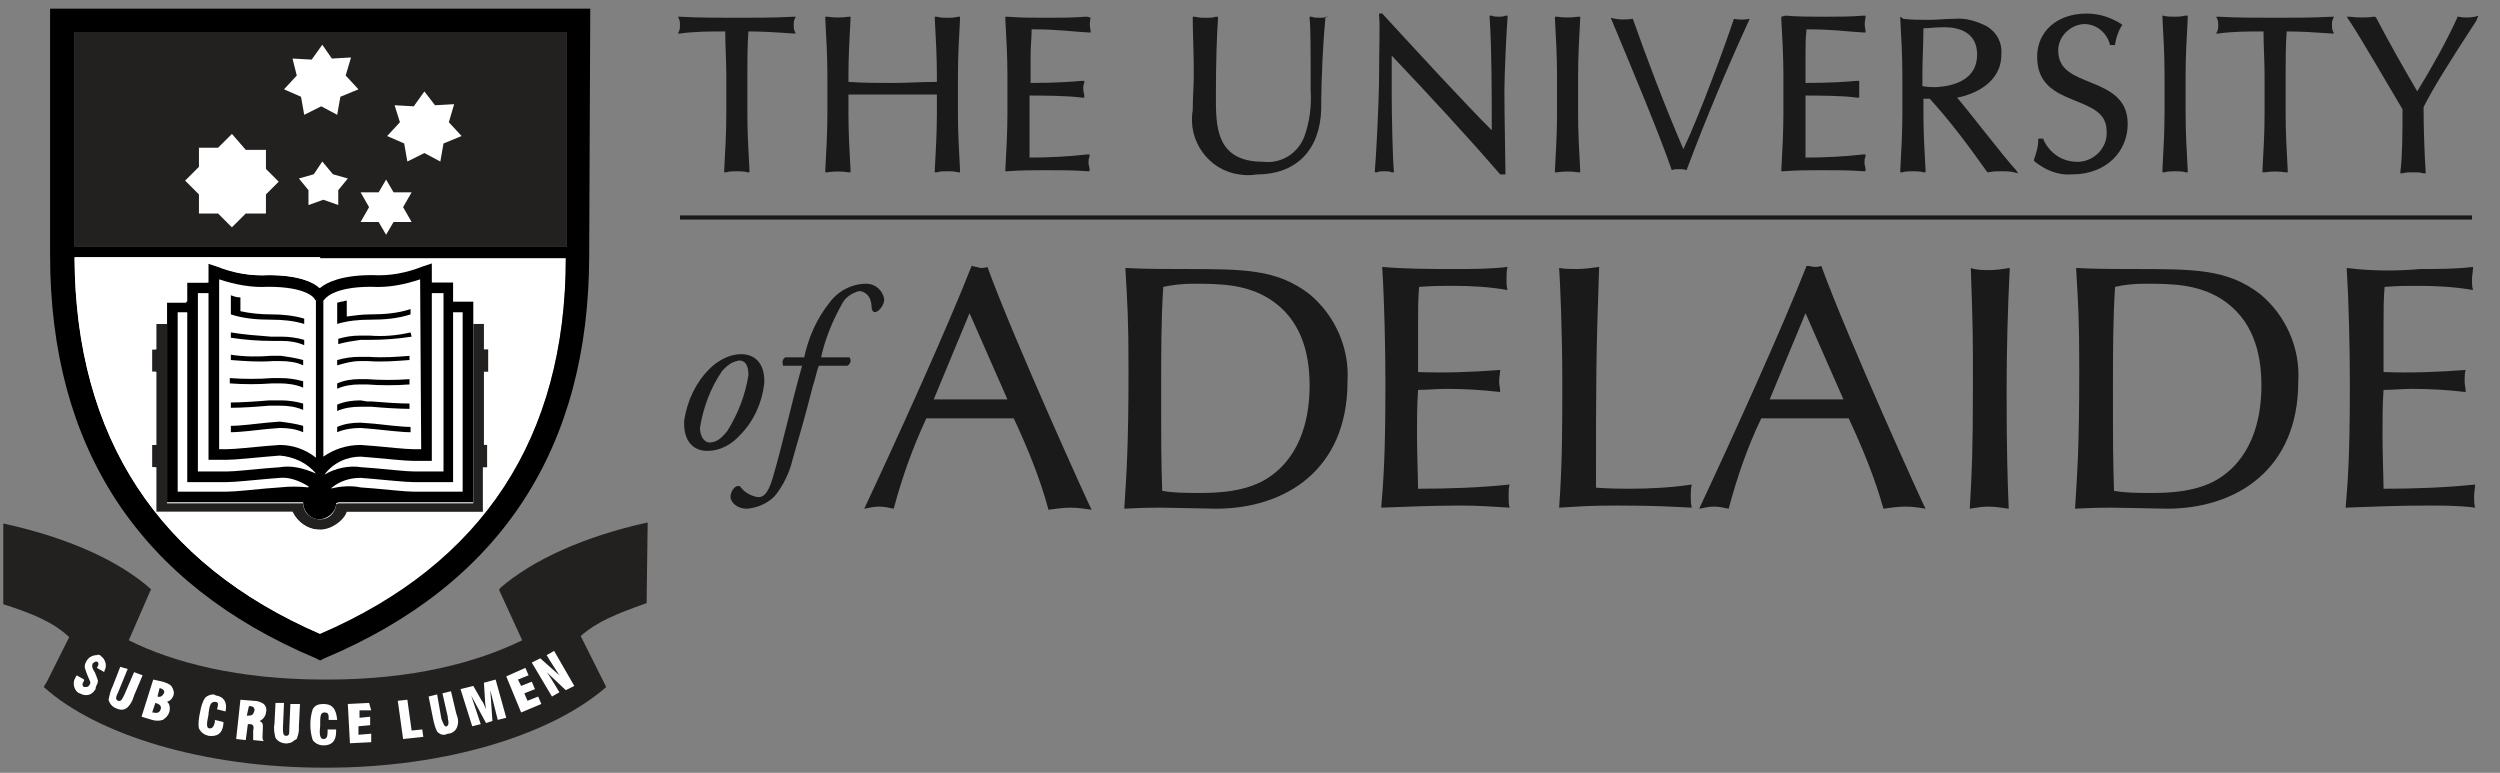 <svg width="922" height="285" viewBox="0 0 922 285" fill="none" xmlns="http://www.w3.org/2000/svg">
<rect x="0" y="0" width="922" height="285" fill="#808080" stroke="none"/>
<path d="M118.078 233.788C58.471 207.948 27.882 161.359 27.49 95.194H208.667C208.667 161.359 178.079 207.948 118.078 233.788Z" fill="white"/>
<path d="M172.589 111.246H167.098V104.198H159.255V97.151L155.726 98.326C149.844 100.675 143.569 101.849 137.294 101.458C125.922 101.458 120.432 104.198 118.078 106.156C115.726 104.198 110.628 101.458 99.255 101.458C92.98 101.849 86.706 100.675 80.432 98.326L76.902 97.151V104.198H69.059V111.246H61.608V185.241H111.412H111.804C111.804 188.764 114.549 191.505 117.687 191.505C120.824 191.505 123.961 188.764 123.961 185.632L124.745 185.241H174.549V111.246H172.589Z" fill="black"/>
<path d="M209.059 11.802V90.887H27.49V11.802H209.059Z" fill="#232020"/>
<path d="M217.687 3.189H18.471V94.019C18.471 165.274 51.412 215.387 116.51 242.792L118.079 243.575L119.647 242.792C184.746 215.387 217.295 165.274 217.295 94.019L217.687 3.189ZM209.059 11.802V90.887H27.49V11.802H209.059ZM118.079 233.788C58.471 207.948 27.882 161.359 27.49 95.194H208.667C208.667 161.359 178.079 207.948 118.079 233.788Z" fill="black"/>
<path d="M238.863 192.679C215.726 197.769 196.51 206.382 184.353 216.953V217.344H183.961L192.589 236.137C175.726 244.358 152.196 250.622 120.824 250.622H119.647C87.882 250.622 63.961 244.358 47.49 236.137L55.334 218.127L55.725 217.344C43.961 206.774 24.745 198.161 1.216 193.071V222.825C12.196 226.349 19.647 229.481 25.529 234.962L22.784 240.443L17.294 251.405L16.118 253.363C35.725 270.981 74.941 283.118 119.255 283.118H120.432C165.138 283.118 203.961 270.589 223.569 253.363L214.157 234.571C220.432 229.09 227.491 226.349 238.471 222.434L238.863 192.679Z" fill="#232020"/>
<path d="M204.353 240.052L201.608 241.618L202.785 243.575C203.569 244.75 204.745 246.708 206.314 249.056L199.255 242.792L196.118 244.358L203.569 256.887L206.314 255.321L205.138 253.363C203.961 251.405 202.785 249.448 201.608 247.882L208.667 254.538L211.804 252.971L204.353 240.052ZM35.725 241.618C34.157 241.618 32.588 242.401 31.804 243.967C31.412 244.75 31.02 245.533 31.412 246.708C31.804 247.882 32.196 249.056 32.588 249.839C32.98 251.014 33.765 251.797 32.98 252.58C32.588 253.363 32.196 253.363 31.412 253.363C31.412 253.363 31.412 253.363 31.02 253.363C30.235 252.971 30.235 252.188 31.02 251.014V250.622L28.274 249.056C28.274 249.448 27.882 249.448 27.882 249.839C26.706 251.405 27.098 254.146 28.667 255.321C29.059 255.712 29.451 255.712 29.451 255.712C31.412 256.887 33.765 256.495 34.941 254.538C35.333 254.146 35.333 253.754 35.333 253.363C35.725 252.58 36.118 251.797 36.118 251.014C35.725 249.839 35.333 248.665 34.941 247.882C34.157 246.708 33.765 245.925 34.157 244.75C34.549 244.358 34.941 243.967 35.725 243.967C36.51 244.358 36.51 245.141 35.725 246.316L38.471 247.882V247.491C39.647 245.533 38.863 243.184 37.294 242.009L36.902 241.618C36.51 241.618 36.118 241.226 35.725 241.618ZM44.353 245.924L41.608 252.971C40.823 254.538 40.431 256.104 40.039 258.061C40.431 259.627 41.608 260.802 42.784 261.193C44.353 261.976 45.921 261.976 47.098 260.802C47.882 260.019 48.667 258.844 49.059 257.67C49.059 257.278 49.451 256.887 49.451 256.495L52.588 249.056L49.451 247.882L45.921 256.104C45.137 257.67 44.745 258.844 43.569 258.453C42.392 258.061 42.784 256.887 43.569 255.321L47.098 246.708L44.353 245.924ZM193.765 246.316L186.706 249.448L192.196 262.759L199.647 259.627L198.471 256.887L194.549 258.453L193.373 255.712L197.295 254.146L196.118 251.405L192.196 252.971L191.02 250.622L194.942 249.056L193.765 246.316ZM56.51 250.622L52.196 264.325L56.118 265.5C57.294 265.891 58.863 265.891 60.039 265.5C61.216 264.717 62 263.934 62.392 262.759C62.784 261.585 62.784 259.627 61.608 258.844C62.784 258.453 63.569 257.67 63.961 256.495C64.353 255.321 63.961 254.146 63.176 252.971C62.392 252.188 61.216 251.797 60.039 251.405L56.51 250.622ZM182.785 250.622L178.471 251.797L178.863 258.061C178.863 258.453 178.863 259.236 179.255 261.585C178.471 259.627 178.079 258.844 177.687 258.453L174.549 252.971L169.844 254.146L174.157 267.849L177.294 267.066L173.765 256.495L179.255 266.674L181.608 265.891L180.824 254.538L183.569 265.5L186.706 264.717L182.785 250.622ZM58.863 253.754C60.431 254.146 60.824 254.929 60.431 255.712C60.039 256.495 59.255 257.278 58.078 256.887L58.863 253.754ZM166.314 254.929L163.177 255.712L165.138 264.325C165.138 264.325 165.138 264.325 165.138 264.717C165.53 266.674 165.53 267.457 164.746 267.849C163.961 268.24 163.569 267.066 162.785 265.108L161.216 256.104L158.079 256.887L159.647 264.717C160.04 266.674 160.431 268.24 161.216 269.806C162.392 270.981 163.569 271.372 165.138 270.589C166.706 270.589 168.275 269.415 168.667 267.849C169.059 266.674 169.059 265.5 168.667 264.325L168.275 263.151L166.314 254.929ZM78.863 256.104C77.686 256.104 76.51 256.495 75.725 257.278C74.549 258.844 74.157 260.802 73.765 262.759C73.373 264.717 72.98 266.674 73.373 268.632C74.157 270.198 75.333 270.981 76.902 271.372C80.039 271.764 82 270.589 82.392 267.066V266.283L79.255 265.5C79.255 265.891 79.255 265.891 79.255 266.283C78.863 267.849 78.471 268.632 77.294 268.632C76.118 268.632 76.118 267.066 76.902 263.542C76.902 263.542 76.902 263.542 76.902 263.151C77.294 260.019 77.686 258.844 79.255 258.844C80.823 258.844 80.432 260.019 80.039 261.585L83.177 262.368C83.961 258.844 82.392 256.887 79.647 256.495L78.863 256.104ZM88.667 258.061L87.098 272.547L90.628 272.938L91.412 267.066H92.196C93.373 267.066 93.765 267.849 93.373 269.415C93.373 269.806 93.373 270.198 93.373 270.981C93.373 271.764 93.373 272.155 93.373 272.938L97.294 273.33C96.51 272.547 96.902 271.372 96.902 269.415C96.902 267.457 97.294 266.674 95.726 265.891C96.902 265.5 98.078 263.934 98.078 262.759C98.471 261.585 98.078 260.41 97.294 259.627C96.118 258.844 94.941 258.453 93.373 258.453L88.667 258.061ZM150.235 258.061L146.706 258.453L148.667 272.547L156.118 271.764L155.726 269.023L151.804 269.415L150.235 258.061ZM57.294 259.236C58.863 259.627 59.647 260.41 59.255 261.585C58.863 262.759 58.078 263.151 56.51 262.759H56.118L57.294 259.236ZM101.608 259.236L101.216 267.066C100.824 268.632 101.216 270.589 101.608 272.155C103.176 274.505 106.706 274.896 108.667 272.938C109.059 272.938 109.059 272.547 109.451 272.547C109.843 271.372 110.235 270.198 110.235 269.023C110.235 268.632 110.235 268.24 110.235 267.849L110.628 259.627H107.098L106.706 268.632C106.706 270.589 106.706 271.372 105.53 271.372C104.353 271.372 104.353 270.198 104.353 268.24L104.745 259.236H101.608ZM136.118 259.236L128.275 259.627L129.059 274.113L136.902 273.721V270.589L132.196 270.981V267.849L136.51 267.457V264.325L132.589 264.717V261.976H136.902L136.118 259.236ZM119.255 259.627C117.687 259.627 116.118 260.019 115.333 261.585C114.157 265.108 114.157 269.415 115.333 272.938C116.118 274.113 117.687 274.896 119.255 274.896C122.392 274.896 123.961 273.33 123.961 269.806C123.961 269.415 123.961 269.415 123.961 269.023H120.824V269.806C120.824 271.764 120.432 272.547 119.255 272.547C118.078 272.547 117.687 270.981 118.078 267.849V267.457C118.078 264.325 118.078 262.759 119.647 262.759C121.216 262.759 121.216 263.542 121.216 265.5H124.353C123.961 261.193 122.392 259.627 119.255 259.627ZM91.804 260.41H92.196C93.373 260.41 94.157 261.193 93.765 262.368C93.373 263.542 92.98 263.934 91.412 263.934H91.019L91.804 260.41Z" fill="white"/>
<path d="M116.51 174.67C113.373 170.755 108.275 168.406 103.177 168.014L98.471 168.406C93.765 168.797 86.706 169.58 83.569 169.58H76.902V108.113H72.98V173.887H83.569C86.706 173.887 93.373 173.104 98.079 172.712L103.177 172.321C107.491 171.538 112.196 172.712 116.51 174.67Z" fill="white"/>
<path d="M159.255 108.113V169.972H152.589C149.451 169.972 142.392 169.189 137.687 168.797L132.981 168.406C127.883 168.406 122.785 170.755 119.647 175.061C123.569 172.712 128.667 171.538 133.373 172.321L138.471 172.712C143.177 173.104 149.844 173.887 152.981 173.887H163.569V108.113H159.255Z" fill="white"/>
<path d="M103.177 164.099L98.079 164.491C93.373 164.882 86.706 165.665 83.569 165.665H80.823V103.024C86.706 104.981 92.981 106.156 98.863 105.764C113.373 105.764 116.118 110.071 116.118 110.463L116.51 110.854V168.797C112.589 165.665 107.882 164.099 103.177 164.099Z" fill="white"/>
<path d="M155.333 165.665H152.589C149.451 165.665 142.785 164.882 138.079 164.491L132.981 164.099C127.883 164.099 123.177 165.665 119.255 168.406V110.854L119.647 110.463C119.647 110.463 122.392 105.764 136.902 105.764C143.177 106.156 149.059 104.981 154.942 103.024L155.333 165.665Z" fill="white"/>
<path d="M85.138 108.897V115.944C89.843 117.51 94.941 117.901 100.039 117.901C104.353 117.901 108.275 118.293 112.196 119.467V117.51C108.275 116.335 103.961 115.944 100.039 115.944C96.118 115.944 92.196 115.552 88.667 114.769V109.68C87.098 109.68 86.314 109.288 85.138 108.897ZM127.883 110.854C127.098 110.854 126.706 111.246 125.922 111.246C125.53 111.246 124.745 111.637 124.353 111.637V119.467C128.275 118.293 132.196 117.901 136.51 117.901C141.608 117.901 146.706 117.51 151.412 115.944V113.986C146.706 115.552 141.608 115.944 136.51 115.944C133.765 115.944 130.628 116.335 127.883 116.727V110.854ZM85.138 122.599V124.557C90.236 125.34 95.334 125.731 100.432 125.731H103.961C106.706 125.731 109.451 126.123 112.196 127.298V125.34C109.451 124.557 106.706 124.165 103.961 124.165H100.039C94.941 123.774 89.843 123.382 85.138 122.599ZM151.412 122.599C146.314 123.774 141.216 124.165 136.51 123.774H132.589C129.843 123.774 127.491 124.165 124.745 124.948V126.906C127.491 126.123 130.236 125.731 132.981 125.34H136.51C141.608 125.34 146.706 124.948 151.804 124.165L151.412 122.599ZM85.138 130.821V132.778C90.236 133.17 95.334 133.561 100.432 133.17H103.569C106.314 133.17 109.451 133.561 111.804 134.736V132.778C109.059 131.995 106.314 131.604 103.569 131.212H100.039C95.334 131.604 90.236 131.604 85.138 130.821ZM151.412 131.212C146.314 131.604 141.216 131.995 136.118 131.604H132.589C129.843 131.604 127.098 131.995 124.353 132.778V134.736C127.098 133.953 129.843 133.17 132.589 133.17H135.726C140.824 133.561 145.922 133.17 151.02 132.778V131.212H151.412ZM103.569 139.434H100.432C95.334 139.826 89.843 139.826 84.745 139.434V141.392C89.843 141.783 95.334 141.783 100.432 141.392H103.177C105.922 141.392 109.059 141.783 111.804 142.958V140.609C109.059 139.826 106.314 139.434 103.569 139.434ZM132.589 139.826C129.843 139.826 127.098 140.217 124.353 141.392V143.349C127.098 142.175 129.843 141.783 132.589 141.783H135.334C140.432 142.175 145.922 142.175 151.02 141.783V139.826C145.922 140.217 140.432 140.217 135.334 139.826H132.589ZM103.569 147.656H100.824H99.255C94.941 148.048 88.667 148.439 85.138 148.439V150.396C89.059 150.396 94.941 150.005 99.255 149.613H100.824H103.177C106.314 149.613 109.059 150.005 111.804 151.179V148.83C109.059 148.048 106.314 147.656 103.569 147.656ZM132.981 147.656C130.236 147.656 127.098 148.048 124.353 149.222V151.571C127.098 150.396 129.843 150.005 132.981 150.005H135.334H136.902C141.216 150.396 147.491 150.788 151.02 150.788V148.83C147.491 148.83 141.608 148.439 136.902 148.048H135.334L132.981 147.656ZM103.177 155.486L98.471 155.878C94.549 156.269 88.667 157.052 85.138 157.052V159.401C88.667 159.401 94.549 158.618 98.471 158.227L103.177 157.835C106.314 157.835 109.059 158.227 111.804 159.401V157.052C109.059 156.269 106.314 155.878 103.177 155.486ZM132.981 155.878C129.843 155.878 127.098 156.269 124.353 157.444V159.401C127.098 158.227 130.236 157.835 132.981 157.835L137.687 158.227C142 158.618 147.883 159.401 151.412 159.401V157.444C147.883 157.444 142 156.661 138.079 156.269L132.981 155.878Z" fill="black"/>
<path d="M103.177 176.236L98.471 176.627C93.765 177.019 86.706 177.802 83.569 177.802H69.059V115.16H65.529V181.325H83.569C86.706 181.325 93.765 180.542 98.079 180.151L103.177 179.759C106.706 179.368 110.236 179.368 113.765 179.759V179.368C110.628 177.41 106.706 175.844 103.177 176.236Z" fill="white"/>
<path d="M167.098 115.16V177.802H152.589C149.451 177.802 142.392 177.019 137.687 176.627L132.981 176.236C129.059 176.236 125.137 177.41 122 180.151C125.53 179.368 129.451 178.976 132.981 179.759L138.079 180.151C142.785 180.542 149.451 181.325 152.589 181.325H170.628V115.16H167.098Z" fill="white"/>
<path d="M118.863 16.501L114.941 21.982L107.882 21.59L109.451 27.854L104.745 32.944L111.02 35.684L112.196 42.34L118.471 39.208L124.353 42.34L125.53 35.684L132.196 32.944L127.49 27.854L129.451 21.199L122.392 21.59L118.863 16.501ZM156.51 33.727L152.588 39.208L145.53 38.817L147.49 45.081L142.785 50.17L149.059 52.911L150.235 59.567L156.51 56.435L162.392 59.567L163.569 52.911L170.236 50.17L165.53 45.081L167.49 38.425L160.431 38.817L156.51 33.727ZM85.53 49.388L80.432 54.477H73.373V61.524L68.275 66.614L73.373 71.703V78.751H80.432L85.53 83.84L90.628 78.751H98.078V71.703L102.784 67.005L98.078 62.307V55.26H90.628L85.53 49.388ZM118.863 59.567L115.726 64.265L110.235 65.831L113.765 70.137V75.618L119.255 73.661L124.745 75.618V70.137L128.275 65.831L122.785 64.265L118.863 59.567ZM142.392 66.222L139.647 70.92H132.981L136.118 76.402L132.981 81.882H139.647L142.392 86.581L145.137 81.882H151.804L148.667 76.402L151.804 70.92H145.137L142.392 66.222Z" fill="white"/>
<path d="M178.471 164.099V137.085H180.04V128.864H178.471V119.467H174.549V185.632H124.745L123.961 186.024C123.569 189.547 120.824 191.896 117.294 191.505C114.157 191.113 111.804 188.764 111.804 185.632H111.412H61.608V119.467H57.686V128.864H56.118V137.085H57.686V164.099H56.118V172.321H57.686V188.764H107.882C110.235 194.245 116.902 196.986 122.392 194.245C124.745 193.071 127.098 191.113 127.883 188.764H178.079V172.321H179.647V164.099H178.471Z" fill="#232020"/>
<path d="M27.49 95.194C27.882 161.358 58.471 207.948 118.078 233.788V195.42C113.765 195.42 109.843 192.679 107.882 188.764H57.294V172.321H55.725V164.099H57.294V137.085H55.725V128.863H57.294V119.467H61.216V111.637H68.667V104.198H76.51V97.151L80.039 98.326C85.921 100.675 92.196 101.849 98.863 101.458C110.235 101.458 115.726 104.198 117.687 106.156H118.078V94.802H27.49" fill="white"/>
<path d="M508.609 5V5.775C508.998 9.265 508.609 17.407 508.609 27.487C508.609 37.568 507.445 58.892 507.056 62.769V63.544H507.834C508.609 63.157 509.777 63.157 510.551 63.157C511.33 63.157 512.494 63.157 513.268 63.544H514.047V62.769C513.658 59.667 513.268 42.608 513.268 35.629C513.268 28.65 513.268 23.61 513.268 20.508C526.861 34.854 541.229 50.362 553.265 64.32H555.207V63.544C555.207 60.055 554.818 41.833 554.818 33.691C554.818 27.487 555.596 11.203 555.982 6.551V5.775H555.207C554.429 6.163 553.654 6.163 552.876 6.163C552.101 6.163 550.937 6.163 550.159 5.775H549.384V6.551C550.159 18.57 550.159 33.691 550.159 48.036C540.065 37.956 522.591 18.958 509.777 5H508.609ZM769.549 5C758.677 5 751.301 11.591 751.301 20.896C751.301 30.977 757.903 34.078 764.505 36.792C771.103 39.506 776.93 41.445 776.93 48.424C777.315 54.239 772.656 59.28 766.832 59.667C766.443 59.667 766.058 59.667 766.058 59.667C760.62 59.667 755.96 56.566 753.629 51.525V51.138H751.69V51.913C751.69 54.239 750.912 56.566 750.137 58.892V59.28L750.522 59.667C754.407 62.769 759.067 64.708 764.115 64.32C776.93 64.32 784.696 55.79 784.696 45.71C784.696 36.405 778.094 33.303 771.492 30.589C764.89 27.875 759.067 25.936 759.067 18.57C759.067 13.53 763.337 9.265 768.386 8.877H768.775C773.045 8.877 776.93 11.979 778.094 16.244V16.631H780.036V16.244C780.422 13.917 781.2 11.591 782.364 9.653L782.753 9.265L782.364 8.877C778.094 6.163 773.824 5 769.549 5ZM914 5.775L912.836 6.163C910.894 6.551 908.562 6.551 906.624 6.163H906.234V6.551C901.964 15.856 896.915 24.773 891.477 33.691C886.043 24.386 880.995 15.468 876.335 6.551L875.946 6.163H875.557C872.84 6.551 869.733 6.551 866.627 6.163H865.463L866.238 7.326C869.733 12.367 882.548 34.466 886.043 40.282C886.043 48.811 886.043 57.341 885.265 63.157V63.932H886.043C887.207 63.544 888.76 63.544 889.924 63.544C891.092 63.544 892.645 63.544 893.809 63.932H894.584V63.157C894.198 58.116 893.809 47.261 893.809 39.506C897.305 32.528 903.128 23.222 913.225 7.714L914 5.775ZM489.971 5.775L489.196 6.163C488.418 6.551 487.643 6.551 486.865 6.551C485.701 6.551 484.537 6.551 483.759 6.163H482.984V6.939C483.369 10.04 483.369 17.794 483.369 33.303C483.759 39.119 482.984 44.934 481.041 50.362C478.71 56.566 472.497 60.443 465.895 59.667C448.036 59.667 448.422 46.098 448.422 34.854C448.422 22.835 448.811 11.979 449.2 6.939V6.163H448.422C447.258 6.551 446.094 6.551 444.93 6.551C443.377 6.551 442.209 6.551 440.656 6.163H439.881V6.939C439.881 11.591 440.27 18.958 440.27 27.875C440.27 31.752 439.881 35.629 439.881 40.669C437.939 51.913 445.704 62.769 456.966 64.32C459.297 64.708 461.236 64.708 463.568 64.32C478.324 64.32 486.865 55.015 487.254 40.282C487.254 28.65 488.029 14.305 488.807 6.551L489.971 5.775ZM806.44 5.775H805.665C804.497 6.163 802.944 6.163 801.78 6.163C800.616 6.163 799.063 6.163 797.895 5.775H797.51V6.551C797.895 13.53 798.285 20.508 798.285 27.487V41.445C798.285 48.424 797.895 55.403 797.51 62.381V63.544H798.285C799.449 63.157 801.002 63.157 802.169 63.157C803.333 63.157 804.887 63.157 806.05 63.544H806.829V62.769C806.44 55.79 806.05 48.811 806.05 41.833V27.875C806.05 20.896 806.44 13.917 806.829 6.939V5.775H806.44ZM304.363 6.163V6.939C304.751 13.917 305.139 20.896 305.139 27.875V41.833C305.139 48.811 304.751 55.79 304.363 62.769V63.544H305.139C307.857 63.157 310.187 63.157 312.905 63.544H313.682V62.769C313.294 55.79 312.905 48.811 312.905 41.833V34.854C318.342 34.854 323.778 34.854 329.214 34.854C334.65 34.854 340.086 34.854 345.523 34.854V41.833C345.523 48.811 345.134 55.79 344.746 62.769V63.544H345.523C346.688 63.157 348.241 63.157 349.406 63.157C350.571 63.157 352.124 63.157 353.289 63.544H354.066V62.769C353.677 55.79 353.289 48.811 353.289 41.833V27.875C353.289 20.896 353.677 13.917 354.066 6.939V6.163H353.289C352.124 6.551 350.571 6.551 349.406 6.551C348.241 6.551 346.688 6.551 345.523 6.163H344.746V6.939C345.134 13.917 345.523 20.896 345.523 27.875V30.201C340.086 30.201 334.65 30.589 329.214 30.589C323.778 30.589 318.342 30.589 312.905 30.201V27.875C312.905 20.896 313.294 13.917 313.682 6.939V6.163H312.905C310.187 6.551 307.857 6.551 305.139 6.163H304.363ZM573.456 6.163V6.939C573.845 13.917 574.234 20.896 574.234 27.875V41.833C574.234 48.811 573.845 55.79 573.456 62.769V63.544H574.234C576.951 63.157 579.283 63.157 582 63.544H582.778V62.769C582.389 55.79 582 48.811 582 41.833V27.875C582 20.896 582.389 13.917 582.778 6.939V6.163H582C579.283 6.551 576.951 6.551 574.234 6.163H573.456ZM401.049 6.163H400.274C395.614 6.551 390.566 6.551 385.906 6.551C381.247 6.551 376.199 6.551 371.539 6.163H370.763V6.939C371.151 13.917 371.539 20.896 371.539 27.875V41.833C371.539 48.811 371.151 55.79 370.763 62.769V63.157H371.539C376.587 62.769 381.247 62.769 386.296 62.769C391.344 62.769 396.004 62.769 401.049 63.157H401.827V62.381C401.827 61.606 401.438 60.83 401.438 60.055C401.438 59.28 401.438 58.504 401.827 57.729V56.953H401.049C394.061 57.729 386.685 58.117 379.694 58.117C379.694 55.79 379.694 52.301 379.694 46.485C379.694 39.506 379.694 37.18 379.694 35.242C383.964 35.242 393.672 35.242 399.11 36.017H399.885V35.242C399.885 34.466 399.495 33.691 399.495 32.915C399.495 32.14 399.495 31.364 399.885 30.589V29.814H399.11C394.451 30.201 389.013 30.589 380.082 30.589C380.082 28.263 380.082 24.386 380.082 20.508C380.082 16.631 380.47 13.917 380.47 10.816C390.566 10.816 394.451 11.591 401.438 11.979H402.216V11.203C401.827 9.653 401.827 8.102 402.216 6.551L401.049 6.163ZM700.822 6.163V6.939C701.211 13.917 701.596 20.896 701.596 27.875V41.833C701.596 48.811 701.211 55.79 700.822 62.769V63.544H701.596C702.764 63.157 704.317 63.157 705.481 63.157C706.645 63.157 708.198 63.157 709.362 63.544H710.141V62.769C709.751 55.79 709.362 48.811 709.362 41.833V36.405H711.694C719.459 44.934 726.061 53.852 732.663 63.157L733.049 63.544H733.438C734.991 63.157 736.544 63.157 738.097 63.157C739.65 63.157 741.204 63.157 742.757 63.544L744.31 63.932L743.535 62.769C738.876 57.729 726.451 41.445 721.791 36.017C728.004 34.854 738.097 30.589 738.097 20.121C738.486 15.856 736.544 11.979 732.663 9.653C728.778 7.714 724.897 6.551 720.623 6.939C717.517 6.939 714.411 7.326 711.304 7.326C708.198 7.326 705.092 7.326 701.986 6.939L700.822 6.163ZM293.49 6.163H292.714C285.724 6.551 278.734 6.551 271.745 6.551C264.756 6.551 257.766 6.551 250.777 6.163H250L250.388 6.939C250.777 7.714 250.777 8.489 250.777 9.265C250.777 10.04 250.777 10.816 250.388 11.591L250 12.367H250.777C256.213 11.591 262.037 11.591 267.474 11.591C267.474 17.019 267.862 22.447 267.862 27.875V41.833C267.862 48.811 267.474 55.79 267.085 62.769V63.544H267.862C269.027 63.157 270.58 63.157 271.745 63.157C272.91 63.157 274.463 63.157 275.628 63.544H276.405V62.769C276.016 55.79 275.628 48.811 275.628 41.833V27.875C275.628 22.447 275.628 17.019 276.016 11.591C281.453 11.591 287.277 11.979 292.714 12.367H293.49L293.102 11.591C292.714 10.816 292.714 10.04 292.714 9.265C292.714 8.489 292.714 7.714 293.102 6.939L293.49 6.163ZM656.944 6.163V6.939C657.33 13.917 657.719 20.896 657.719 27.875V41.833C657.719 48.811 657.33 55.79 656.944 62.769V63.157H657.719C662.768 62.769 667.427 62.769 672.476 62.769C677.524 62.769 682.184 62.769 687.229 63.157H688.007V62.381C688.007 61.606 687.618 60.83 687.618 60.055C687.618 59.28 687.618 58.504 688.007 57.729V56.953H687.229C680.241 57.729 672.865 58.117 665.874 58.117C665.874 55.79 665.874 52.301 665.874 46.485C665.874 39.506 665.874 37.18 665.874 35.242C670.144 35.242 679.852 35.242 684.901 36.017H685.676V35.242C685.676 34.466 685.676 33.691 685.676 32.915C685.676 32.14 685.676 31.364 685.676 30.589V29.814H684.901C680.241 30.201 674.804 30.589 665.874 30.589C665.874 28.263 665.874 24.386 665.874 20.508C665.874 16.631 665.874 13.917 666.263 10.816C676.357 10.816 680.241 11.591 687.229 11.979H688.007V11.203C687.618 9.653 687.618 8.102 688.007 6.551V5.775H687.229C682.569 6.163 677.524 6.163 672.865 6.163C668.202 6.163 663.157 6.163 658.497 5.775L656.944 6.163ZM860.804 6.163H860.025C853.038 6.551 846.047 6.551 839.056 6.551C832.068 6.551 825.077 6.551 818.09 6.163H817.312L817.701 6.939C818.09 7.714 818.09 8.489 818.09 9.265C818.09 10.04 818.09 10.816 817.701 11.591L817.312 12.367H818.09C823.524 11.591 829.351 11.591 834.786 11.591C834.786 17.019 835.175 22.447 835.175 27.875V41.833C835.175 48.811 834.786 55.79 834.396 62.769V63.544H835.175C837.892 63.157 840.223 63.157 842.941 63.544H843.715V62.769C843.33 55.79 842.941 48.811 842.941 41.833V27.875C842.941 22.447 842.941 17.019 843.33 11.591C848.764 11.591 854.591 11.979 860.025 12.367H860.804L860.414 11.591C860.025 10.816 860.025 10.04 860.025 9.265C860.025 8.489 860.025 7.714 860.414 6.939L860.804 6.163ZM594.036 6.551C601.802 25.161 611.899 49.199 616.559 62.769C617.337 62.382 618.112 62.381 619.276 62.381C620.054 62.381 621.218 62.382 621.996 62.769C628.984 44.159 636.749 25.549 645.294 6.939C643.351 7.326 641.409 7.326 639.47 6.939C635.975 17.407 627.045 41.833 620.829 55.015C613.841 38.731 607.24 21.284 602.191 6.939C599.474 7.326 596.757 7.326 594.036 6.551ZM717.132 10.04C722.566 10.04 729.168 11.979 729.168 20.121C729.168 29.426 720.623 31.752 714.021 32.14C712.468 32.14 710.915 32.14 708.977 31.752V27.487C708.977 21.672 709.362 16.244 709.362 10.428C711.304 10.428 713.636 10.04 717.132 10.04ZM250.777 79.441V80.992H911.668V79.441H250.777ZM358.337 98.051C349.406 120.926 330.379 162.799 318.73 187.612C320.671 187.225 322.613 186.837 324.166 186.837C326.108 186.837 327.661 187.225 329.603 187.612C332.709 175.981 336.592 165.125 341.64 154.269H373.869C378.917 165.125 383.578 176.368 386.685 188C389.402 187.612 392.119 187.225 394.836 187.225C397.557 187.225 399.885 187.612 402.602 188C402.216 187.612 373.869 125.191 364.161 98.439C363.385 98.826 362.22 98.826 361.443 98.826C360.667 98.439 359.502 98.439 358.337 98.051ZM666.263 98.051C657.33 120.926 638.303 162.799 626.656 187.612C628.598 187.225 630.537 186.837 632.09 186.837C634.032 186.837 635.586 187.225 637.528 187.612C640.634 175.981 644.515 164.737 649.564 154.269H681.795C686.843 165.125 691.503 176.368 694.609 187.612C697.326 187.225 700.043 186.837 702.764 186.837C705.481 186.837 707.809 187.225 710.141 187.612C709.751 187.225 681.405 124.803 671.697 98.051C670.923 98.439 669.755 98.439 668.98 98.439C668.591 98.439 667.427 98.051 666.263 98.051ZM415.031 98.826C415.805 112.396 416.195 117.436 416.195 136.434C416.195 165.9 415.416 174.818 414.641 187.612C422.018 187.225 424.735 187.225 428.231 187.225C431.726 187.225 447.258 187.612 448.422 187.612C474.05 187.612 496.962 173.267 496.962 140.699C497.737 128.292 492.303 116.273 482.984 108.519C470.944 99.214 458.908 99.214 435.996 99.214C429.009 99.214 422.018 99.214 415.031 98.826ZM765.669 98.826C766.443 112.396 766.832 117.436 766.832 136.434C766.832 165.9 766.058 174.818 765.279 187.612C772.656 187.225 775.377 187.225 778.868 187.225C782.364 187.225 797.895 187.612 799.063 187.612C824.688 187.612 847.6 173.267 847.6 140.699C848.379 128.292 842.941 116.273 833.622 108.519C821.582 99.214 809.546 99.214 786.638 99.214C779.647 99.214 772.656 99.214 765.669 98.826ZM575.009 98.826C575.398 104.254 576.177 123.252 576.177 140.699C576.177 157.371 576.177 170.941 575.009 187.225C582 186.837 585.106 186.449 596.368 186.449C610.346 186.449 615.784 186.837 623.935 187.225C623.55 185.673 623.55 184.511 623.55 182.96C623.55 181.409 623.55 180.246 623.935 178.695C616.169 179.858 608.404 180.246 600.638 180.246C597.532 180.246 594.814 180.246 588.602 179.858C588.602 139.924 588.602 131.394 589.766 98.439C587.049 98.826 584.332 99.214 581.611 99.214C579.283 99.214 576.951 99.214 575.009 98.826ZM726.836 98.826C727.614 122.089 727.614 123.252 727.614 141.862C727.614 167.063 727.225 173.655 726.451 187.612C728.778 187.225 731.11 186.837 733.049 186.837C735.769 186.837 738.097 187.225 740.818 187.612C740.429 177.92 740.04 167.839 740.04 144.576C740.04 129.456 740.429 113.947 741.204 98.826C738.876 99.214 736.159 99.602 733.827 99.602C731.11 99.602 728.778 99.602 726.836 98.826ZM509.777 98.826C510.551 111.233 510.941 128.68 510.941 141.475C510.941 169.39 510.162 177.532 509.387 187.225C519.096 186.837 529.189 186.449 538.897 186.449C544.724 186.449 550.937 186.837 556.76 187.225C556.371 186.061 556.371 184.511 556.371 182.96C556.371 181.409 556.371 179.858 556.76 178.695C545.499 179.858 534.238 180.246 522.977 180.246C522.977 176.756 522.591 167.063 522.591 160.472C522.591 155.044 522.591 149.229 522.977 143.801C526.083 143.801 529.968 143.413 533.463 143.413C540.065 143.413 546.663 143.801 553.265 144.576C553.265 143.025 552.876 141.862 552.876 140.699C552.876 139.148 553.265 137.597 553.265 136.434C543.171 137.21 533.074 137.597 522.977 137.209C522.977 130.231 522.977 129.068 522.977 120.538C522.977 113.172 522.976 110.845 523.366 105.805C528.804 105.417 531.132 105.417 535.791 105.417C542.782 105.417 549.384 105.805 555.982 106.968C555.596 105.805 555.596 104.254 555.596 103.091C555.596 101.54 555.596 99.989 555.982 98.439C549.384 99.214 543.171 99.214 536.569 99.214C527.636 99.214 518.706 99.214 509.777 98.439V98.826ZM865.463 98.826C866.238 111.233 866.627 128.68 866.627 141.475C866.627 169.39 865.849 177.532 865.074 187.225C874.782 186.837 884.876 186.449 894.973 186.449C900.796 186.449 907.009 186.449 912.836 187.225C912.447 186.061 912.447 184.511 912.447 182.96C912.447 181.409 912.836 179.858 912.836 178.695C901.575 179.858 890.314 180.246 879.052 180.246C879.052 176.756 878.663 167.063 878.663 160.472C878.663 155.044 878.663 149.229 879.052 143.801C882.159 143.801 886.043 143.413 889.535 143.413C896.137 143.413 902.739 143.801 909.341 144.576C909.341 143.025 908.951 141.862 908.951 140.699C908.951 139.148 908.951 137.597 909.341 136.434C899.243 137.21 889.15 137.597 879.052 137.209C879.052 130.231 879.052 129.068 879.052 120.538C879.052 113.172 879.052 110.845 879.441 105.805C884.876 105.417 887.207 105.417 891.867 105.417C898.858 105.417 905.456 105.805 912.058 106.968C911.668 105.805 911.668 104.254 911.668 103.091C911.668 101.54 912.058 99.989 912.058 98.439C905.456 99.214 899.243 99.214 892.645 99.214C883.712 99.989 874.782 99.989 865.463 98.826ZM319.506 104.642C314.07 104.642 309.022 107.356 305.916 111.62C301.256 117.436 298.15 124.415 296.596 131.782H289.607C288.442 132.557 288.442 133.72 288.83 134.883H295.82C291.937 148.453 288.83 163.186 284.947 176.368C283.006 182.96 281.064 183.347 279.511 183.347C277.181 182.96 274.852 181.797 273.298 179.858C272.91 179.082 272.133 179.082 271.357 179.47C270.192 180.246 269.415 181.797 269.415 183.347C269.415 184.511 270.968 187.612 275.628 187.612C279.511 187.225 283.006 185.673 285.724 182.96C288.83 179.082 291.16 174.43 292.325 169.39C295.043 160.085 297.373 151.943 299.703 142.638C300.868 139.148 301.256 136.434 302.033 134.883H312.517C313.682 134.108 314.07 132.945 313.294 131.782H302.809C304.363 124.803 307.081 118.212 310.576 112.008C311.74 109.682 314.07 108.131 316.788 107.356C318.73 107.356 321.448 108.907 321.448 113.559C321.448 113.947 321.836 115.11 322.613 115.11C324.166 115.11 326.108 112.396 326.108 110.458C325.719 107.356 323.001 104.642 319.506 104.642ZM439.881 104.642C449.978 104.642 460.851 104.642 470.169 111.62C481.041 119.763 482.984 132.557 482.984 142.25C482.984 152.331 480.652 167.063 468.616 175.593C460.072 181.797 447.647 181.797 442.209 181.797C437.549 181.797 432.89 181.797 428.62 181.021C428.231 168.227 428.231 165.513 428.231 142.25C428.231 130.618 428.231 117.436 429.009 105.805C432.505 105.029 436.386 104.642 439.881 104.642ZM790.908 104.642C801.002 104.642 811.878 104.642 821.196 111.62C832.069 119.763 834.011 132.557 834.011 142.25C834.011 152.331 831.679 167.063 819.643 175.593C811.099 181.797 798.674 181.797 793.236 181.797C788.577 181.797 783.917 181.797 779.647 181.021C779.258 168.227 779.258 165.513 779.258 142.25C779.258 130.618 779.258 117.436 780.036 105.805C783.142 105.029 787.023 104.642 790.908 104.642ZM357.56 115.498L371.539 147.29H344.358L357.56 115.498ZM665.874 115.498L679.852 147.29H652.67L665.874 115.498ZM273.298 130.618C269.027 130.618 264.756 132.945 261.649 136.047C256.601 141.087 253.495 147.678 252.33 155.045C251.942 162.411 255.436 166.288 260.872 166.288C265.532 166.288 269.804 163.962 272.91 160.472C277.958 155.432 281.064 148.453 281.841 141.475C282.229 134.883 279.123 130.618 273.298 130.618ZM272.522 132.945C275.628 132.945 276.016 136.047 276.016 138.373C274.852 145.739 272.133 152.718 268.25 158.922C265.532 162.411 263.591 163.186 261.649 163.186C259.708 163.186 258.154 160.86 258.154 157.758C259.319 150.392 262.037 143.025 266.309 136.822C269.027 133.72 270.968 133.333 272.522 132.945Z" fill="#1A1A1A"/>
</svg>
